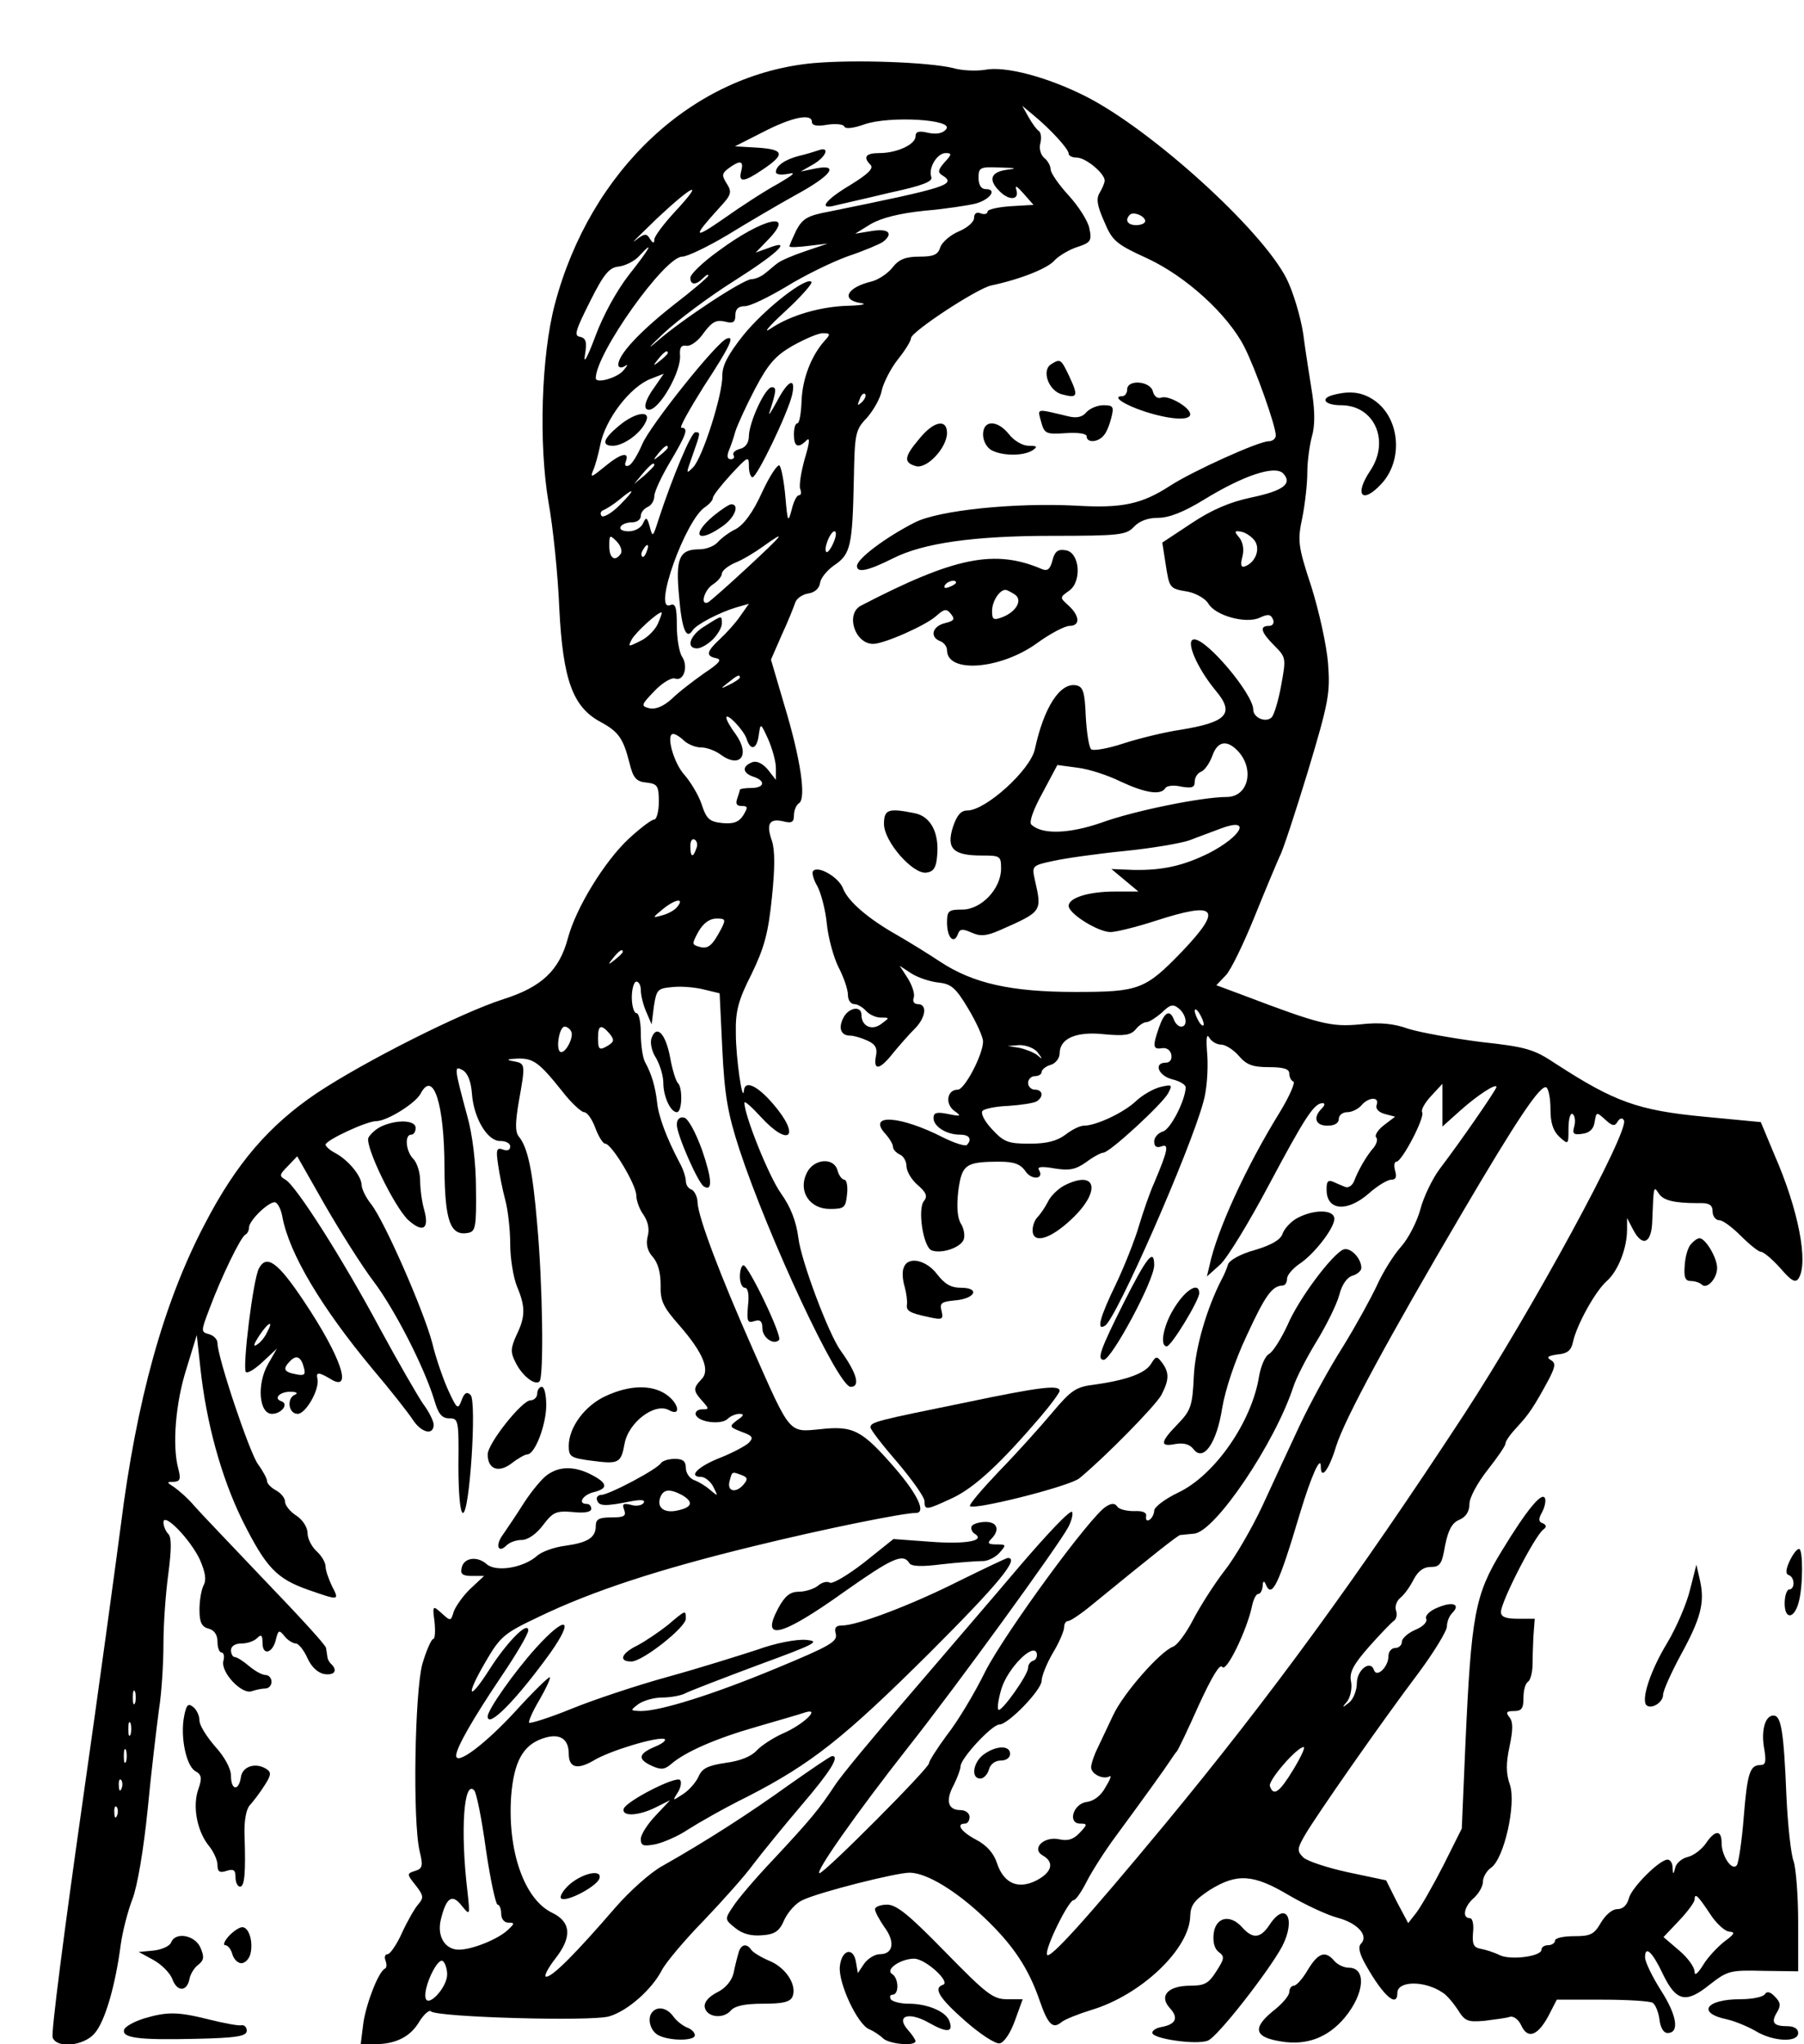 <?xml version="1.0" encoding="UTF-8" standalone="yes"?>
<svg version="1.0" xmlns="http://www.w3.org/2000/svg" width="300pt" height="340pt" viewBox="0 0 400 454" preserveAspectRatio="xMidYMid meet">
  <g transform="translate(0,454) scale(0.1,-0.1)" fill="#000000" stroke="none">
    <path d="M1805 4400 c-269 -24 -497 -237 -576 -536 -30 -114 -36 -309 -14
-439 10 -55 21 -161 24 -236 8 -159 30 -219 91 -252 41 -22 51 -37 65 -92 8
-33 15 -41 38 -43 24 -3 27 -7 27 -43 0 -21 -5 -39 -10 -39 -6 0 -31 -19 -56
-42 -54 -50 -118 -154 -136 -222 -19 -71 -58 -108 -143 -135 -94 -30 -310
-139 -415 -209 -105 -71 -178 -155 -248 -290 -92 -175 -152 -393 -187 -672 -9
-69 -47 -349 -86 -622 -39 -274 -69 -505 -65 -513 9 -25 69 -19 93 9 23 26 46
105 58 196 4 30 16 76 26 102 11 28 25 110 34 200 8 84 20 183 25 221 6 37 10
103 10 146 0 44 5 114 11 157 7 54 7 80 0 87 -6 6 -11 18 -11 26 0 24 60 -38
81 -83 12 -28 15 -45 8 -57 -5 -10 -9 -34 -9 -54 0 -28 5 -38 20 -42 13 -3 20
-14 20 -29 0 -13 4 -24 9 -24 5 0 7 -9 4 -19 -6 -25 41 -75 63 -67 9 3 22 6
30 6 8 0 14 7 14 15 0 8 -6 15 -13 15 -8 0 -24 9 -37 20 -13 11 -27 20 -32 20
-4 0 -8 7 -8 15 0 9 9 15 23 15 13 0 28 5 35 12 9 9 12 7 12 -11 0 -29 23 -23
30 9 5 20 7 21 19 6 7 -9 19 -16 25 -16 6 0 18 -15 26 -33 9 -20 24 -33 38
-35 22 -3 29 8 15 22 -5 4 -9 12 -9 17 -1 5 -2 14 -3 19 0 6 -61 72 -134 148
-72 76 -144 151 -158 167 -14 17 -35 35 -45 42 -17 11 -18 12 -1 12 14 1 16 6
10 29 -14 51 -6 147 18 222 l23 75 8 -73 c13 -121 46 -242 93 -338 53 -106 76
-130 147 -155 69 -24 69 -24 52 9 -7 15 -14 34 -14 43 0 9 -9 24 -20 34 -11
10 -20 28 -20 40 0 13 -11 30 -25 39 -14 9 -25 23 -25 31 0 8 -9 19 -20 25
-11 6 -20 15 -20 21 0 5 -9 22 -20 37 -19 26 -90 238 -90 269 0 8 -8 17 -19
20 -18 5 -18 6 1 56 26 70 70 161 80 165 4 2 8 9 8 16 0 15 42 56 57 56 6 0
14 -15 17 -32 15 -82 87 -202 200 -338 40 -47 79 -97 89 -112 19 -30 47 -37
47 -12 0 8 -11 30 -24 47 -12 18 -55 92 -95 166 -83 155 -186 317 -210 331
-14 8 -14 11 5 30 l21 22 62 -109 c34 -59 82 -135 107 -168 47 -62 112 -189
135 -263 9 -32 17 -42 34 -42 20 0 21 -4 20 -105 0 -63 4 -105 10 -105 15 -1
31 248 17 262 -8 8 -14 5 -20 -12 -8 -21 -10 -20 -29 21 -11 24 -28 72 -36
106 -19 72 -106 271 -136 309 -12 15 -21 34 -21 43 -1 20 -29 54 -58 70 -12 6
-22 15 -22 19 1 10 91 52 112 52 24 0 87 39 99 61 28 54 53 -22 53 -166 1
-117 13 -151 53 -143 16 3 18 14 17 98 0 57 -8 121 -19 160 -30 111 -30 114
-10 103 11 -7 18 -25 20 -52 4 -55 35 -106 63 -105 12 0 22 -5 22 -12 0 -8 -6
-11 -16 -7 -14 5 -16 0 -11 -33 3 -21 10 -57 16 -79 6 -22 11 -66 11 -98 0
-32 7 -74 15 -94 19 -45 19 -67 -1 -108 -13 -29 -14 -38 -2 -61 14 -29 43 -52
53 -42 10 10 7 217 -5 348 -10 120 -21 172 -41 196 -8 10 -8 30 0 77 15 84 15
85 -11 90 -18 3 -16 5 8 6 35 1 48 -8 99 -72 20 -26 43 -47 49 -47 7 0 18 -16
25 -35 7 -19 17 -35 22 -35 14 0 69 -91 69 -115 0 -11 7 -31 16 -43 10 -15 14
-32 9 -49 -4 -17 0 -32 12 -45 11 -13 17 -34 17 -61 -1 -36 5 -49 42 -91 53
-61 69 -100 48 -120 -18 -19 -18 -25 3 -48 15 -17 15 -18 -1 -18 -10 0 -16 -6
-14 -12 6 -17 57 -23 71 -9 6 6 18 11 26 11 11 0 10 -4 -5 -14 -18 -14 -18
-15 10 -26 25 -9 27 -13 15 -25 -8 -7 -36 -22 -64 -33 -48 -19 -71 -42 -41
-42 8 0 21 -10 27 -22 11 -22 11 -22 -7 -7 -10 9 -27 19 -36 22 -10 4 -18 16
-18 27 0 15 -7 20 -24 20 -14 0 -27 -4 -31 -9 -8 -14 -116 -71 -133 -71 -7 0
-12 -6 -9 -12 4 -13 17 -14 76 -2 22 4 32 3 27 -4 -3 -5 -16 -8 -28 -4 -17 4
-20 2 -15 -11 5 -14 0 -17 -28 -17 -28 0 -35 -4 -35 -19 0 -26 -18 -37 -68
-44 -24 -3 -52 -13 -62 -22 -30 -27 -91 -37 -112 -19 -21 19 -52 15 -56 -9 -3
-13 3 -17 23 -17 l27 0 -30 -28 c-16 -15 -32 -38 -37 -50 -7 -23 -7 -23 -27
-5 -20 18 -21 18 -16 -19 2 -21 1 -38 -3 -38 -4 0 -15 -25 -24 -55 -17 -62
-22 -350 -6 -417 8 -32 6 -38 -10 -43 -19 -6 -19 -7 1 -32 18 -23 18 -28 6
-42 -8 -9 -24 -37 -36 -63 -12 -27 -27 -48 -32 -48 -6 0 -8 -6 -5 -14 3 -8 3
-16 -1 -18 -14 -6 -41 -75 -48 -120 l-6 -48 30 0 c47 0 80 16 100 50 10 16 22
27 26 23 13 -13 358 -23 396 -11 41 12 95 60 117 103 9 17 50 66 93 110 42 44
92 100 110 125 19 25 67 84 107 131 65 76 85 109 68 109 -4 0 -46 -29 -96 -64
-86 -62 -182 -124 -281 -180 -26 -14 -73 -56 -105 -93 -89 -103 -139 -153
-153 -153 -6 0 3 18 20 40 38 48 35 82 -7 102 -62 30 -99 137 -91 258 6 77 26
114 70 129 37 13 58 0 58 -34 0 -31 19 -36 55 -15 36 22 140 53 157 48 6 -2
-3 -10 -20 -17 -38 -16 -40 -28 -7 -43 20 -9 28 -8 42 4 31 27 99 57 190 83
48 14 97 28 108 32 36 11 -5 -28 -50 -47 -22 -10 -48 -27 -58 -38 -12 -13 -37
-23 -68 -27 -40 -6 -53 -12 -61 -31 -6 -13 -22 -31 -35 -39 -23 -15 -23 -15
-11 4 7 11 9 24 5 28 -10 9 -119 -47 -125 -64 -5 -18 33 -16 71 3 l32 16 -32
-34 c-18 -19 -33 -42 -33 -52 0 -15 5 -17 32 -12 18 4 51 18 73 33 22 14 81
48 132 73 142 73 214 130 406 321 150 150 199 209 172 209 -3 0 -51 -23 -108
-51 -105 -53 -226 -99 -260 -99 -14 0 -18 -5 -14 -19 4 -17 -14 -27 -132 -76
-142 -59 -258 -95 -301 -95 -24 1 -24 1 -6 15 11 8 35 15 53 15 18 0 41 4 51
9 9 5 82 33 162 63 128 47 140 53 107 56 -21 2 -68 -7 -109 -22 -40 -13 -129
-41 -198 -60 -69 -19 -165 -51 -214 -71 -49 -20 -91 -33 -94 -31 -2 3 8 26 23
51 15 26 25 48 23 50 -2 2 -36 -31 -76 -75 -67 -73 -132 -122 -132 -99 0 17
36 80 99 174 34 50 61 96 61 104 0 22 -47 -25 -87 -88 -46 -72 -53 -59 -8 18
33 57 42 64 118 100 120 58 268 106 477 157 159 39 333 74 361 74 23 0 4 41
-47 100 -73 84 -92 94 -165 86 -71 -7 -66 -13 -150 177 -73 165 -121 292 -123
326 0 13 -7 26 -13 29 -7 2 -13 10 -13 19 0 8 -6 27 -14 41 -29 55 -47 103
-50 135 -4 34 -12 62 -27 89 -5 10 -9 38 -9 63 0 25 -4 45 -10 45 -5 0 -10 16
-10 35 0 19 5 35 10 35 6 0 10 -9 10 -19 0 -11 5 -32 12 -48 l12 -28 5 40 c6
38 8 40 43 43 20 2 51 -1 70 -6 l33 -8 6 -125 c5 -102 12 -142 38 -222 64
-194 219 -527 247 -527 22 0 14 30 -22 80 -27 37 -88 200 -94 250 -5 38 -17
69 -39 100 -27 38 -81 173 -81 201 0 5 16 -9 36 -31 64 -70 90 -44 28 28 -35
41 -63 54 -65 30 -3 -31 -18 73 -18 127 -1 49 5 73 35 132 28 58 37 90 45 169
7 66 7 106 0 127 -13 37 -6 50 25 43 19 -5 24 -2 24 13 0 11 5 23 11 27 17 10
4 98 -32 217 l-30 102 24 55 c14 30 27 63 30 72 3 9 16 18 29 20 14 2 24 11
26 23 1 11 16 29 32 40 36 24 40 44 43 189 2 103 3 111 29 138 14 16 30 43 33
61 4 17 20 49 36 69 16 20 29 41 29 47 0 14 146 110 178 117 66 14 125 38 140
55 9 10 32 24 50 30 31 10 34 14 28 42 -3 16 -24 49 -46 73 -22 24 -40 50 -40
58 0 7 -6 19 -14 25 -8 7 -12 21 -9 32 3 12 2 24 -3 28 -5 3 -15 17 -23 31
l-14 25 24 -20 c39 -32 79 -76 79 -86 0 -5 8 -9 18 -9 20 0 62 -35 62 -51 0
-5 -5 -17 -11 -27 -8 -13 -6 -28 10 -64 18 -43 26 -50 96 -82 86 -40 178 -124
215 -196 25 -49 70 -176 70 -197 0 -7 -7 -13 -16 -13 -22 0 -168 -66 -219 -99
-63 -41 -107 -50 -208 -44 -137 7 -304 -10 -358 -37 -65 -33 -129 -81 -129
-97 0 -16 24 -11 80 17 67 34 180 50 353 50 151 0 165 2 182 20 12 13 31 20
54 20 24 0 57 13 101 40 88 54 157 77 176 59 22 -23 1 -39 -71 -54 -47 -10
-87 -27 -132 -57 l-65 -43 7 -45 c9 -57 8 -57 50 -64 19 -4 39 -16 45 -26 15
-27 83 -46 114 -32 19 9 25 8 30 -4 3 -8 -1 -14 -9 -14 -22 0 -18 -14 12 -44
26 -26 26 -28 15 -88 -6 -34 -16 -66 -21 -71 -13 -13 -41 -1 -41 17 0 34 -102
156 -131 156 -21 0 5 -62 47 -113 44 -52 26 -71 -79 -88 -34 -5 -91 -19 -125
-30 -36 -12 -68 -17 -72 -13 -5 5 -10 38 -12 74 -2 53 -6 65 -21 68 -36 7 -72
-49 -92 -142 -10 -46 -109 -136 -150 -136 -14 0 -23 -10 -32 -37 -15 -48 1
-63 64 -63 41 0 43 -1 43 -29 0 -45 -44 -91 -86 -91 -31 0 -34 -3 -34 -29 0
-33 15 -49 24 -26 4 12 10 13 30 4 20 -9 33 -8 63 5 95 42 94 41 78 112 -7 31
-6 32 41 42 27 6 98 16 158 22 60 6 125 17 145 24 20 8 51 19 69 26 69 26 47
-17 -27 -55 -57 -28 -102 -38 -166 -37 l-50 2 30 -25 30 -25 -52 0 c-59 0
-103 -14 -103 -32 1 -18 66 -58 93 -58 12 0 57 11 100 25 136 44 150 28 60
-67 -83 -86 -96 -91 -238 -91 -143 0 -227 19 -300 67 -27 18 -71 45 -97 60
-62 35 -108 74 -119 103 -9 24 -54 51 -66 39 -4 -3 0 -19 9 -34 8 -15 18 -52
21 -83 3 -31 15 -75 26 -97 12 -23 21 -50 21 -62 0 -11 6 -20 14 -20 7 0 19
-7 26 -15 7 -8 22 -15 33 -15 20 0 20 0 1 -14 -21 -16 -44 -5 -44 20 0 21 -28
17 -40 -6 -12 -23 -6 -40 15 -40 8 0 25 -5 38 -11 18 -8 23 -17 19 -35 -6 -33
9 -30 38 7 14 17 35 41 48 54 25 25 29 55 7 55 -8 0 -12 6 -9 14 3 8 -3 27
-13 43 l-18 28 26 -17 c14 -9 41 -18 59 -20 29 -3 39 -11 67 -58 18 -30 33
-63 33 -73 0 -29 -41 -107 -56 -107 -24 0 -29 -31 -8 -47 17 -12 15 -13 -14
-7 -25 5 -32 3 -32 -9 0 -19 29 -37 59 -37 21 0 27 -10 15 -23 -4 -3 -27 4
-53 17 -96 49 -169 53 -128 8 9 -10 17 -23 17 -29 0 -6 7 -13 15 -17 8 -3 15
-15 15 -26 0 -11 11 -30 25 -42 19 -16 22 -25 14 -35 -15 -17 -2 -103 17 -110
22 -8 64 6 71 24 3 8 1 24 -6 35 -8 13 -10 38 -6 73 8 59 16 65 92 65 31 0 46
-5 57 -21 14 -21 43 -18 30 3 -4 7 7 8 35 3 32 -5 46 -3 70 14 16 12 33 21 38
21 14 0 131 108 144 132 10 19 9 20 -17 14 -16 -4 -40 -18 -54 -31 -27 -26
-89 -55 -116 -55 -9 0 -27 -9 -41 -20 -19 -14 -41 -20 -80 -20 -48 0 -57 4
-83 32 -17 18 -26 36 -21 41 5 5 31 10 58 11 28 2 55 6 62 10 16 10 14 26 -4
26 -8 0 -15 7 -15 15 0 8 7 15 15 15 8 0 15 4 15 9 0 5 9 13 20 16 11 3 20 15
20 25 0 34 37 50 100 43 44 -4 58 -2 69 11 7 9 18 16 24 16 6 0 21 10 34 21
18 18 25 20 38 9 17 -14 20 -40 5 -40 -6 0 -13 7 -16 15 -9 24 -21 18 -33 -16
-15 -43 -14 -50 6 -47 10 2 19 -4 21 -14 2 -11 -3 -18 -12 -18 -28 0 -17 -29
14 -37 17 -4 30 -12 30 -18 -1 -29 -34 -94 -51 -98 -10 -3 -19 -13 -19 -22 0
-11 5 -15 16 -11 18 7 14 -10 -16 -81 -10 -22 -25 -66 -34 -96 -9 -31 -32 -89
-51 -129 -36 -74 -44 -105 -24 -92 25 15 189 389 218 496 8 26 11 73 9 104 -3
35 -2 50 4 40 5 -9 17 -16 27 -16 9 0 27 -11 39 -25 17 -20 31 -25 67 -25 32
0 45 -4 45 -14 0 -8 4 -16 9 -18 5 -1 -8 -32 -30 -68 -76 -123 -140 -264 -156
-340 l-6 -25 30 27 c16 15 64 94 107 175 81 152 101 183 120 183 6 0 5 -5 -2
-12 -20 -20 -14 -38 13 -38 16 0 25 6 25 15 0 8 8 15 19 15 10 0 24 7 31 15
16 19 41 20 34 1 -3 -8 4 -16 18 -20 l23 -6 -25 -19 c-14 -11 -21 -23 -17 -27
4 -4 1 -14 -5 -22 -17 -19 -36 -53 -44 -75 -4 -10 -13 -16 -20 -13 -8 3 -21 9
-28 12 -11 4 -14 -1 -13 -23 3 -42 47 -44 93 -4 19 17 42 31 50 31 11 0 13 6
9 20 -3 11 -2 20 3 20 12 0 64 99 57 110 -3 5 6 21 20 36 l25 27 0 -48 0 -47
39 35 c39 35 81 62 81 53 0 -6 -81 -123 -126 -182 -17 -23 -36 -63 -43 -90 -7
-26 -26 -64 -43 -83 -17 -19 -41 -58 -53 -85 -13 -28 -47 -90 -76 -137 -30
-47 -73 -126 -96 -175 -23 -49 -60 -129 -83 -179 -23 -49 -61 -115 -85 -145
-23 -30 -54 -79 -69 -108 -15 -29 -35 -56 -44 -59 -29 -11 -110 -103 -133
-152 -12 -25 -28 -59 -35 -74 -8 -16 -14 -35 -14 -42 0 -15 27 -28 41 -20 5 3
1 -8 -9 -24 -10 -19 -26 -31 -42 -33 -30 -4 -43 -48 -14 -48 16 0 16 -2 -1
-20 -14 -15 -26 -19 -45 -15 -35 8 -64 -21 -37 -36 26 -15 20 -37 -14 -55 -41
-21 -73 -7 -88 38 -7 22 -23 40 -46 52 -34 18 -46 36 -25 36 6 0 10 7 10 15 0
8 -9 15 -20 15 -28 0 -34 21 -15 56 8 16 15 35 15 41 0 18 70 93 86 93 20 0
94 77 94 97 0 10 11 38 25 62 14 23 25 49 25 57 0 8 4 14 9 14 5 0 29 16 53
36 137 112 190 154 196 155 4 0 18 2 31 3 47 5 179 201 220 326 6 19 29 64 51
100 22 36 45 82 51 104 6 24 18 40 30 43 10 3 19 11 19 17 0 22 -25 47 -40 41
-25 -11 -99 -109 -124 -168 -14 -30 -32 -59 -41 -64 -9 -5 -18 -27 -22 -49
-16 -102 -99 -221 -180 -259 -29 -14 -53 -32 -53 -40 0 -7 -5 -17 -10 -20 -6
-4 -9 -1 -8 7 2 9 -7 13 -27 12 -16 0 -33 4 -37 10 -5 8 -13 8 -25 0 -34 -20
-224 -280 -268 -366 -24 -49 -62 -112 -85 -141 -22 -30 -40 -58 -40 -63 0 -11
-232 -244 -243 -244 -12 0 83 135 197 280 109 138 333 447 355 488 7 13 11 28
9 34 -3 7 -53 -46 -114 -117 -60 -71 -172 -201 -248 -290 -76 -88 -151 -178
-165 -200 -35 -53 -54 -76 -137 -165 -39 -41 -79 -88 -89 -104 -19 -28 -19
-29 5 -48 16 -13 35 -18 59 -16 29 2 39 9 50 35 8 17 26 37 40 43 37 18 212
62 239 61 38 -1 103 -41 165 -100 64 -61 98 -112 123 -185 18 -52 29 -63 48
-47 7 6 37 18 66 27 111 33 219 136 220 209 1 24 9 35 44 58 60 37 96 35 175
-12 36 -21 85 -44 108 -50 45 -12 70 -40 52 -58 -7 -7 -3 -23 12 -49 38 -67
69 -94 69 -60 0 27 60 28 100 1 9 -5 24 -23 34 -38 16 -26 22 -28 59 -25 23 3
49 6 57 9 8 2 19 -6 25 -19 14 -31 36 -24 60 20 l19 37 101 0 c55 0 105 -3
112 -7 6 -4 13 -21 15 -37 2 -18 9 -30 18 -30 27 0 21 39 -15 95 -19 30 -35
63 -35 73 0 27 16 13 40 -38 29 -60 51 -65 103 -23 40 31 45 33 120 31 l77 -1
0 108 c0 60 -5 121 -10 136 -6 15 -13 80 -16 143 -6 149 -12 181 -29 181 -19
0 -28 -35 -20 -76 4 -26 3 -34 -9 -34 -23 0 -29 -17 -37 -117 -4 -51 -11 -98
-15 -105 -10 -15 -34 19 -34 49 0 30 -15 29 -35 -1 -9 -13 -27 -27 -40 -30
-13 -3 -26 -14 -28 -24 -4 -16 -5 -16 -6 1 0 9 -5 17 -11 17 -18 0 -80 -62
-86 -86 -4 -15 -13 -24 -26 -24 -11 0 -26 -13 -36 -30 -15 -26 -23 -30 -59
-30 -24 0 -43 -4 -43 -10 0 -5 -7 -10 -15 -10 -8 0 -15 -4 -15 -10 0 -15 -69
-24 -93 -12 -12 6 -31 12 -42 14 -16 3 -19 10 -17 36 2 18 -1 32 -7 32 -18 0
-13 26 9 45 11 10 20 26 20 36 0 10 8 24 18 31 29 20 56 141 42 184 -9 25 -9
48 -1 85 8 38 8 55 0 65 -9 11 -7 14 10 14 17 0 21 6 21 29 0 17 4 32 10 36 5
3 9 18 10 33 0 15 1 45 2 67 l3 40 -38 0 c-26 0 -37 4 -37 15 0 23 75 169 94
183 8 6 7 10 -1 14 -10 3 -10 10 -2 24 6 11 9 25 7 31 -6 17 -40 -24 -96 -116
-60 -98 -68 -142 -81 -431 l-8 -186 -41 -82 c-23 -45 -50 -92 -60 -105 l-18
-23 -25 47 -24 48 -85 18 c-46 10 -91 25 -99 33 -14 14 -14 19 4 50 25 43 170
251 253 361 34 46 62 92 62 102 0 10 5 23 12 30 19 19 1 26 -32 12 -18 -7 -29
-18 -26 -25 3 -8 -8 -18 -25 -25 -16 -7 -29 -19 -29 -26 0 -8 -7 -14 -15 -14
-8 0 -15 -8 -15 -19 0 -23 -26 -48 -32 -30 -8 24 -38 0 -38 -29 0 -16 -8 -36
-17 -43 -16 -13 -17 -12 -4 3 7 10 11 30 8 44 -4 20 5 37 41 78 25 28 50 54
55 57 5 4 7 14 4 22 -3 9 1 21 9 28 9 7 22 25 30 41 10 19 22 28 38 28 21 0
25 7 32 48 7 34 15 50 32 57 14 6 22 18 22 35 0 14 18 47 40 75 22 28 40 54
40 59 0 6 12 22 26 37 26 28 37 44 71 107 14 28 15 35 3 42 -10 6 -5 9 16 12
22 2 30 9 34 28 8 37 49 112 75 135 25 22 45 73 45 114 l0 26 13 -25 c21 -41
42 -32 43 20 3 76 3 77 14 60 10 -16 34 -22 88 -22 25 1 32 -4 32 -19 0 -10 7
-19 15 -19 8 0 29 -16 48 -35 19 -19 39 -35 44 -35 6 0 25 -16 43 -36 25 -29
34 -34 41 -23 22 35 0 152 -54 275 l-30 72 -126 12 c-147 14 -199 33 -330 118
-48 32 -65 37 -166 48 -62 8 -134 21 -160 29 -33 12 -64 15 -108 10 -64 -6
-89 0 -260 65 l-59 22 21 22 c11 11 40 71 65 133 25 62 50 121 55 132 6 10 34
95 62 187 47 156 50 175 45 241 -3 39 -20 116 -37 170 -30 91 -31 102 -20 154
6 30 11 75 11 100 0 24 5 60 10 79 7 23 7 55 1 95 -5 33 -15 93 -20 133 -6 40
-23 95 -37 123 -55 109 -300 331 -446 405 -85 43 -179 68 -224 59 -19 -3 -51
-2 -71 4 -55 13 -216 19 -308 11z m-5 -131 c0 -8 12 -10 34 -6 19 3 36 1 38
-4 2 -6 20 -4 45 5 55 19 200 11 181 -11 -7 -9 -21 -12 -40 -8 -20 5 -28 3
-28 -8 0 -18 -42 -37 -80 -37 -31 0 -37 -9 -20 -26 8 -8 -6 -21 -45 -45 -57
-34 -72 -56 -32 -45 12 3 66 15 120 28 74 16 96 25 92 35 -7 20 13 53 32 53
14 0 14 -3 -3 -21 -14 -16 -15 -22 -5 -28 33 -21 14 -27 -251 -81 -49 -9 -59
-16 -73 -42 -8 -17 -15 -33 -15 -35 0 -3 19 -2 43 1 l42 5 -50 -17 c-27 -9
-55 -21 -62 -27 -7 -5 -19 -16 -27 -22 -8 -7 -22 -13 -30 -13 -18 0 -154 -89
-211 -139 -23 -20 -16 -11 16 19 32 30 102 82 156 116 98 62 132 95 76 73
l-28 -10 29 30 c61 64 -14 46 -111 -26 -35 -25 -63 -52 -63 -60 0 -16 12 -17
28 -1 7 7 12 10 12 6 0 -3 -35 -33 -78 -66 -76 -60 -122 -110 -122 -132 0 -6
6 -8 13 -4 9 6 9 4 -1 -8 -13 -17 -62 -31 -62 -18 0 55 153 270 192 270 11 0
57 22 102 49 44 27 112 67 150 88 79 43 98 69 45 59 l-34 -7 28 16 c29 17 38
41 11 31 -9 -3 -28 -9 -42 -12 -31 -8 -52 -22 -52 -36 0 -6 12 -7 28 -4 18 4
11 -2 -23 -22 -28 -15 -82 -50 -120 -77 -69 -48 -71 -43 -11 23 27 29 29 35
17 54 -12 19 -11 23 5 35 25 18 33 16 27 -7 -7 -26 6 -25 47 3 51 34 49 45
-10 49 l-51 3 63 32 c64 33 108 42 108 22z m433 -106 c-36 -5 -42 -22 -17 -47
21 -22 45 -21 38 2 -4 12 1 9 16 -8 l22 -25 -51 -3 c-28 -2 -51 -7 -51 -12 0
-5 -7 -7 -15 -4 -9 4 -15 0 -15 -10 0 -9 -15 -22 -34 -30 -19 -8 -37 -24 -41
-35 -5 -17 -15 -21 -47 -21 -30 0 -45 -6 -59 -24 -10 -13 -31 -27 -46 -31 -55
-13 -70 -41 -25 -48 15 -2 5 -5 -24 -6 -63 -1 -132 -21 -176 -51 -18 -12 -4 5
32 38 36 33 62 63 59 66 -12 12 -104 -60 -151 -118 -35 -44 -47 -68 -47 -90 1
-42 -44 -183 -65 -204 -16 -16 -16 -15 -1 27 18 51 18 51 6 51 -9 0 -51 -100
-82 -195 -12 -38 -13 -39 -19 -15 -6 21 -8 23 -15 8 -4 -10 -18 -18 -32 -18
-13 0 -21 4 -18 10 3 6 15 10 26 10 10 0 19 6 19 14 0 8 7 16 15 20 8 3 15 14
15 24 0 10 16 44 35 76 36 61 42 76 25 76 -5 0 18 41 50 92 59 90 69 113 51
106 -22 -7 -172 -195 -188 -235 -10 -23 -23 -45 -30 -47 -7 -3 -10 1 -6 10 8
22 -12 17 -48 -13 -28 -23 -32 -25 -25 -8 5 11 12 37 16 57 11 57 67 130 113
147 l28 11 -20 -29 c-22 -30 -27 -51 -13 -51 24 0 73 87 69 122 -1 17 3 22 15
20 9 -1 26 11 38 29 18 24 27 29 46 25 19 -5 24 -2 24 14 0 14 7 20 21 20 12
0 53 20 93 44 39 24 100 54 136 67 36 12 71 27 78 32 24 19 12 30 -25 24 l-37
-6 34 21 c24 14 63 24 120 30 47 4 98 12 114 16 32 9 48 32 22 32 -10 0 -16 9
-16 25 0 23 3 25 48 23 36 -1 39 -2 15 -5z m-737 -93 c-25 -27 -46 -55 -46
-62 0 -9 -3 -9 -10 2 -7 12 -12 12 -32 -4 -13 -10 9 11 47 48 82 77 108 88 41
16z m1044 -21 c0 -5 -9 -9 -20 -9 -19 0 -26 11 -14 23 8 8 34 -3 34 -14z
m-1146 -119 c-28 -36 -58 -91 -75 -137 -18 -48 -27 -64 -23 -41 5 29 2 37 -11
40 -14 2 -10 14 22 78 31 62 43 76 64 78 15 2 35 12 45 23 36 39 24 17 -22
-41z m434 -147 c-30 -34 -49 -84 -51 -133 -1 -28 -5 -50 -9 -50 -5 0 -8 -11
-8 -25 0 -27 9 -32 28 -13 8 8 7 -5 -4 -41 -8 -29 -13 -59 -10 -67 3 -8 2 -14
-3 -14 -5 0 -12 -15 -16 -32 -8 -30 -9 -28 -14 29 -3 34 -9 65 -13 69 -4 4
-22 -23 -39 -60 -20 -44 -40 -71 -58 -81 -15 -7 -33 -21 -40 -29 -8 -9 -26
-16 -41 -16 -45 0 -53 -20 -45 -105 6 -72 16 -97 30 -75 8 13 60 40 97 51 l28
8 -19 -27 c-10 -15 -31 -38 -45 -51 -31 -29 -32 -38 -8 -43 13 -3 6 -11 -27
-33 -24 -17 -57 -42 -72 -57 -19 -17 -36 -24 -50 -21 -19 5 -19 7 12 39 17 18
38 30 45 27 19 -7 30 26 16 48 -7 10 -12 42 -12 70 0 41 -3 50 -15 45 -39 -15
34 190 78 218 9 6 17 15 17 20 0 5 18 28 40 52 38 41 40 42 40 19 0 -14 4 -25
8 -25 10 0 78 141 88 183 9 41 -9 33 -34 -15 -13 -24 -20 -34 -16 -23 15 47
16 55 5 55 -15 0 -50 -77 -51 -108 0 -15 -7 -26 -20 -29 -11 -3 -17 -9 -14
-14 3 -5 0 -9 -6 -9 -8 0 -9 7 -5 18 4 9 11 29 15 44 5 15 24 57 44 95 29 55
45 73 83 95 27 15 57 28 67 28 17 0 18 -2 4 -17z m-348 -27 c0 -2 -8 -10 -17
-17 -16 -13 -17 -12 -4 4 13 16 21 21 21 13z m431 -109 c-10 -9 -11 -8 -5 6 3
10 9 15 12 12 3 -3 0 -11 -7 -18z m-431 -101 c0 -2 -8 -10 -17 -17 -16 -13
-17 -12 -4 4 13 16 21 21 21 13z m-30 -39 c0 -2 -10 -12 -22 -23 l-23 -19 19
23 c18 21 26 27 26 19z m-77 -89 c-18 -18 -36 -28 -40 -24 -4 5 -2 11 4 13 7
3 23 13 35 23 36 30 36 23 1 -12z m475 -83 c-6 -14 -13 -23 -16 -21 -7 7 9 46
18 46 5 0 4 -11 -2 -25z m936 3 c12 -19 0 -48 -23 -56 -8 -3 -10 4 -5 22 4 16
1 32 -7 42 -12 14 -11 16 5 13 10 -2 24 -12 30 -21z m-1408 -27 c-13 -20 -26
-11 -26 16 0 25 1 26 16 11 9 -9 13 -21 10 -27z m279 -33 c-43 -40 -82 -74
-86 -76 -18 -7 -8 28 11 40 11 7 20 18 20 24 0 6 13 17 29 24 16 6 44 23 62
36 57 41 45 27 -36 -48z m-222 37 c-3 -9 -8 -14 -10 -11 -3 3 -2 9 2 15 9 16
15 13 8 -4z m25 -160 c-6 -14 -24 -32 -40 -39 -26 -13 -27 -13 -18 4 9 16 57
60 66 60 2 0 -2 -11 -8 -25z m182 -120 c0 -2 -10 -9 -22 -15 -22 -11 -22 -10
-4 4 21 17 26 19 26 11z m15 -136 c9 -28 23 -23 27 9 4 27 4 27 21 -10 9 -21
17 -49 17 -64 l0 -26 -18 23 c-12 14 -25 20 -35 16 -23 -9 -21 -24 3 -32 28
-9 25 -25 -5 -25 -14 0 -25 -2 -25 -4 0 -2 -3 -11 -6 -20 -4 -11 -1 -16 10
-16 14 0 14 -3 4 -20 -10 -16 -22 -20 -46 -18 -29 3 -36 8 -47 42 -7 21 -25
50 -38 65 -24 26 -42 91 -25 91 5 0 16 -7 24 -15 9 -8 25 -15 38 -15 12 0 31
-7 42 -15 44 -33 68 -3 35 44 -12 16 -21 32 -21 37 0 13 39 -28 45 -47z m1089
-25 c40 -40 26 -104 -23 -104 -55 0 -207 -31 -278 -57 -72 -25 -133 -27 -156
-4 -5 5 4 32 25 70 l33 62 45 -6 c25 -3 68 -17 96 -31 54 -25 89 -31 99 -14 3
5 19 7 35 3 24 -4 30 -2 30 11 0 9 6 19 14 22 8 3 19 19 25 35 11 32 31 37 55
13z m-1201 -219 c-7 -21 -13 -19 -13 6 0 11 4 18 10 14 5 -3 7 -12 3 -20z
m-42 -129 c-6 -8 -22 -16 -34 -19 -22 -6 -22 -6 2 14 27 22 49 26 32 5z m98
-48 c-20 -38 -29 -46 -48 -41 -18 5 -18 6 -3 34 11 19 25 29 40 29 20 0 21 -2
11 -22z m-219 -52 c0 -2 -8 -10 -17 -17 -16 -13 -17 -12 -4 4 13 16 21 21 21
13z m1290 -161 c0 -5 -5 -3 -10 5 -5 8 -10 20 -10 25 0 6 5 3 10 -5 5 -8 10
-19 10 -25z m-1405 -15 c8 -12 -13 -52 -24 -46 -10 7 -2 56 10 56 4 0 11 -4
14 -10z m86 -6 c10 -13 10 -17 -2 -25 -21 -13 -24 -11 -24 16 0 29 7 31 26 9z
m950 -41 c12 -16 12 -17 -1 -6 -8 6 -26 13 -40 16 l-25 4 26 2 c15 0 33 -7 40
-16z m1139 -127 c0 -30 6 -48 20 -61 20 -18 20 -17 20 19 0 20 4 35 9 32 5 -3
7 -15 4 -27 -5 -17 -2 -20 18 -17 16 2 25 11 27 26 4 23 4 23 23 6 16 -15 22
-16 28 -5 5 8 11 9 14 3 14 -21 -205 -424 -356 -655 -235 -359 -429 -625 -662
-907 -178 -215 -259 -304 -263 -291 -5 14 48 121 59 121 5 0 18 19 30 43 12
23 40 67 63 98 64 87 110 151 121 168 6 9 12 18 15 21 3 3 25 49 49 103 29 63
47 93 52 85 9 -14 55 82 66 134 3 15 9 28 14 28 5 0 9 8 10 18 0 10 3 12 6 5
14 -36 29 -4 77 157 25 83 46 129 46 103 0 -31 18 -8 34 45 19 61 118 243 279
517 124 211 175 287 188 280 5 -4 9 -25 9 -49z m-1796 -812 c13 -5 14 -9 5
-20 -17 -21 -38 -17 -32 6 6 23 5 22 27 14z m-133 -44 c26 -15 24 -27 -7 -34
-31 -8 -49 5 -41 28 7 19 21 20 48 6z m781 -368 c-7 -2 -12 -9 -12 -16 0 -16
-60 -100 -66 -93 -3 3 0 24 7 47 14 45 70 102 78 79 2 -7 -1 -15 -7 -17z
m-1995 -94 c-3 -7 -5 -2 -5 12 0 14 2 19 5 13 2 -7 2 -19 0 -25z m-10 -70 c-3
-7 -5 -2 -5 12 0 14 2 19 5 13 2 -7 2 -19 0 -25z m-10 -60 c-3 -7 -5 -2 -5 12
0 14 2 19 5 13 2 -7 2 -19 0 -25z m2592 -18 c-31 -51 -44 -60 -52 -37 -5 12
60 87 75 87 4 0 -6 -22 -23 -50z m-2602 -42 c-3 -8 -6 -5 -6 6 -1 11 2 17 5
13 3 -3 4 -12 1 -19z m809 -135 c10 -68 22 -123 26 -123 4 0 8 -9 8 -20 0 -12
7 -20 16 -20 14 0 14 -2 0 -15 -21 -21 -80 -45 -110 -45 -31 0 -49 30 -40 67
12 49 25 58 46 31 19 -23 19 -23 13 32 -16 135 -8 248 15 224 5 -5 17 -64 26
-131z m-819 75 c-3 -8 -6 -5 -6 6 -1 11 2 17 5 13 3 -3 4 -12 1 -19z m3537
-218 c14 -22 34 -40 44 -40 13 -1 10 -6 -12 -22 -15 -12 -37 -35 -47 -52 -12
-19 -19 -25 -19 -15 0 10 -15 31 -34 47 l-35 30 35 37 c19 20 34 41 34 46 0
16 7 10 34 -31z m-2804 -135 c0 -29 -43 -75 -48 -52 -5 23 26 89 38 82 5 -3
10 -17 10 -30z"/>
    <path d="M1371 3594 c-35 -29 -39 -44 -13 -44 22 0 59 25 72 51 16 29 -21 25
-59 -7z"/>
    <path d="M1581 3394 c-51 -43 -35 -62 20 -23 28 19 39 49 20 49 -5 0 -23 -12
-40 -26z"/>
    <path d="M1563 3150 c-34 -20 -44 -50 -18 -50 8 0 24 9 35 20 11 11 20 27 20
35 0 19 1 19 -37 -5z"/>
    <path d="M2331 3731 c-22 -14 -5 -60 25 -67 34 -9 36 -4 16 39 -19 40 -20 41
-41 28z"/>
    <path d="M2500 3675 c0 -8 -5 -15 -11 -15 -24 0 4 -19 50 -34 56 -18 101 -21
101 -6 0 15 -48 43 -64 37 -8 -3 -16 2 -19 14 -6 23 -57 27 -57 4z"/>
    <path d="M2958 3663 c-31 -8 -19 -23 17 -23 74 0 109 -79 65 -145 -37 -55 -18
-76 25 -29 48 52 41 144 -15 184 -27 19 -54 23 -92 13z"/>
    <path d="M2409 3624 c-8 -10 -21 -13 -38 -9 -76 18 -70 19 -62 -12 7 -26 11
-28 54 -25 28 2 47 -1 47 -7 0 -15 25 -14 38 2 6 6 13 24 17 40 6 24 4 27 -18
27 -13 0 -30 -7 -38 -16z"/>
    <path d="M2038 3565 c-33 -39 -35 -52 -8 -60 24 -8 69 39 70 73 0 33 -30 27
-62 -13z"/>
    <path d="M2180 3575 c0 -14 8 -29 19 -35 25 -13 71 -13 91 0 12 8 10 10 -9 10
-13 0 -32 11 -43 25 -26 33 -58 33 -58 0z"/>
    <path d="M2334 3295 c-5 -19 -11 -24 -23 -19 -105 45 -194 27 -402 -81 -35
-18 -14 -85 27 -85 24 0 117 41 140 62 18 16 23 17 33 4 9 -11 7 -15 -14 -20
-28 -7 -34 -31 -10 -40 8 -3 15 -12 15 -20 0 -52 118 -43 199 15 30 22 63 39
73 39 24 0 23 22 -2 45 -20 18 -20 18 1 33 29 20 24 86 -8 90 -17 3 -24 -3
-29 -23z m-214 -49 c0 -2 -7 -7 -16 -10 -8 -3 -12 -2 -9 4 6 10 25 14 25 6z
m130 -26 c19 -12 4 -39 -28 -51 -19 -7 -22 -5 -22 14 0 21 16 47 30 47 3 0 12
-5 20 -10z"/>
    <path d="M1960 2710 c0 -39 64 -112 94 -108 16 2 22 11 24 37 5 51 -14 88 -50
95 -59 12 -68 8 -68 -24z"/>
    <path d="M1444 2235 c-4 -10 0 -30 10 -45 9 -16 16 -40 16 -55 0 -30 16 -65
30 -65 12 0 13 53 3 64 -5 4 -13 30 -18 58 -10 53 -30 73 -41 43z"/>
    <path d="M1500 2042 c0 -22 47 -129 60 -137 20 -12 18 17 -4 81 -15 41 -31 70
-40 72 -10 2 -16 -4 -16 -16z"/>
    <path d="M843 2038 c-12 -6 -24 -17 -28 -25 -7 -20 57 -152 88 -182 33 -30 48
-21 36 22 -5 17 -9 47 -9 65 0 18 -7 40 -15 48 -17 17 -20 54 -5 54 6 0 10 7
10 15 0 18 -43 19 -77 3z"/>
    <path d="M1788 1934 c-19 -40 7 -79 52 -79 32 0 35 3 38 33 2 17 -1 32 -6 32
-5 0 -12 9 -15 20 -8 31 -54 27 -69 -6z"/>
    <path d="M2360 1907 c-13 -7 -30 -23 -36 -36 -6 -12 -17 -28 -23 -34 -6 -6
-11 -19 -11 -29 0 -31 38 -21 85 23 68 63 58 113 -15 76z"/>
    <path d="M2878 1835 c-15 -8 -29 -24 -33 -35 -4 -13 -24 -25 -61 -36 -33 -9
-57 -23 -60 -32 -3 -10 -9 -24 -14 -33 -33 -64 -59 -152 -62 -216 -3 -66 -7
-76 -36 -106 -39 -40 -40 -51 -5 -44 18 3 31 0 40 -11 22 -30 52 13 64 91 7
41 28 105 55 162 41 89 56 109 79 110 6 0 10 7 10 15 0 8 12 22 26 32 33 21
79 80 79 101 0 21 -44 22 -82 2z"/>
    <path d="M3752 1777 c-7 -7 -13 -29 -14 -48 -2 -26 1 -34 14 -34 9 0 20 -4 24
-8 11 -11 34 13 34 37 0 23 -26 66 -39 66 -5 0 -13 -6 -19 -13z"/>
    <path d="M2492 1646 c-51 -102 -60 -126 -44 -126 17 0 112 176 112 210 0 39
-16 19 -68 -84z"/>
    <path d="M572 1723 c-13 -24 -37 -221 -29 -230 4 -4 21 7 38 23 l31 29 -20
-35 c-25 -44 -20 -110 9 -110 21 0 38 22 21 28 -19 6 -3 22 21 21 12 0 16 -3
10 -6 -20 -7 -16 -43 5 -43 18 0 49 54 44 78 -4 15 3 15 28 0 52 -33 25 48
-58 172 -58 87 -83 105 -100 73z m18 -142 c-5 -11 -15 -23 -22 -27 -7 -5 -8
-2 -3 7 21 37 44 55 25 20z m82 -79 c4 -15 1 -18 -18 -14 -27 5 -30 12 -12 30
14 14 24 8 30 -16z"/>
    <path d="M2004 1725 c-4 -8 -3 -27 2 -43 4 -15 6 -32 5 -39 -2 -14 5 -19 48
-28 31 -7 33 -5 29 13 -5 18 -1 21 30 24 45 4 56 28 13 28 -22 0 -36 8 -53 30
-24 32 -65 41 -74 15z"/>
    <path d="M1640 1705 c0 -14 5 -25 11 -25 7 0 10 -15 7 -40 -3 -35 -1 -39 14
-34 13 4 18 0 18 -16 0 -21 25 -38 37 -26 8 8 -68 166 -79 166 -4 0 -8 -11 -8
-25z"/>
    <path d="M2607 1639 c-26 -39 -36 -89 -19 -89 10 0 72 102 72 118 0 25 -28 10
-53 -29z"/>
    <path d="M2553 1511 c-13 -21 -54 -36 -125 -46 -42 -5 -52 -12 -95 -63 -26
-31 -78 -89 -117 -129 -38 -40 -68 -75 -65 -78 10 -9 221 44 243 62 57 47 169
161 182 185 17 33 18 49 2 71 -12 16 -14 16 -25 -2z"/>
    <path d="M1190 1445 c0 -8 -7 -15 -15 -15 -19 0 -95 -96 -95 -120 0 -33 24
-42 53 -20 14 11 30 20 35 20 17 0 42 66 42 109 0 23 -4 41 -10 41 -5 0 -10
-7 -10 -15z"/>
    <path d="M1343 1440 c-47 -21 -83 -70 -83 -111 0 -24 4 -27 50 -33 61 -8 66
-6 74 38 9 48 68 92 99 74 28 -15 21 17 -8 36 -32 21 -80 20 -132 -4z"/>
    <path d="M2140 1425 c-196 -40 -210 -43 -210 -55 0 -5 27 -40 60 -78 33 -39
60 -77 60 -86 0 -21 4 -20 64 8 49 24 105 76 194 180 23 27 42 53 42 57 0 14
-43 9 -210 -26z"/>
    <path d="M1213 1265 c-12 -8 -35 -36 -52 -62 -17 -27 -38 -58 -47 -71 -18 -24
-11 -43 8 -24 7 7 22 12 34 12 13 0 32 13 47 33 22 29 29 32 66 29 26 -3 41 0
41 7 0 6 -4 11 -10 11 -21 0 -9 20 15 26 33 8 32 20 -5 39 -37 19 -70 19 -97
0z"/>
    <path d="M2155 1151 c-3 -5 0 -13 6 -17 26 -16 -20 -24 -98 -18 l-82 6 -65
-52 c-36 -28 -70 -48 -76 -45 -6 4 -18 1 -27 -7 -9 -7 -28 -13 -42 -13 -19 0
-31 -9 -46 -37 -40 -75 7 -63 147 37 105 74 130 86 144 64 4 -8 27 -9 73 -3
36 4 76 7 88 7 12 -1 30 8 39 18 16 18 16 19 -6 19 -19 0 -21 3 -12 12 20 20
14 38 -12 38 -14 0 -27 -4 -31 -9z"/>
    <path d="M3971 1073 c-9 -19 -9 -29 -2 -31 14 -5 14 -32 1 -32 -5 0 -10 -14
-10 -31 0 -36 21 -35 31 2 10 35 10 119 1 119 -5 0 -14 -12 -21 -27z"/>
    <path d="M3750 1010 c-7 -30 -30 -84 -51 -119 -37 -61 -58 -125 -46 -138 11
-10 37 6 37 23 0 9 18 49 39 88 45 82 54 117 43 166 l-8 35 -14 -55z"/>
    <path d="M1480 931 c-19 -15 -50 -36 -67 -45 -37 -18 -43 -36 -14 -36 25 0
121 76 121 95 0 20 0 20 -40 -14z"/>
    <path d="M1187 880 c-47 -52 -107 -137 -107 -152 0 -28 64 37 139 141 55 78
35 85 -32 11z"/>
    <path d="M406 729 c-9 -45 4 -109 24 -122 15 -8 16 -16 8 -39 -14 -38 -4 -92
21 -125 12 -14 21 -34 21 -45 0 -15 5 -18 20 -13 16 5 20 2 20 -14 0 -12 5
-21 10 -21 10 0 13 28 10 116 -1 31 4 57 12 65 7 8 22 27 32 43 15 23 16 30 5
37 -24 16 -54 6 -57 -18 -5 -32 -22 -29 -22 3 0 16 -14 42 -35 65 -19 22 -35
47 -35 58 0 10 -6 24 -14 30 -11 9 -15 5 -20 -20z"/>
    <path d="M2182 644 c-24 -17 -30 -54 -8 -54 7 0 16 9 19 20 3 12 14 20 26 20
12 0 21 6 21 15 0 19 -30 19 -58 -1z"/>
    <path d="M1263 356 c-15 -13 -24 -28 -20 -32 10 -10 79 26 85 44 7 21 -35 13
-65 -12z"/>
    <path d="M1940 300 c0 -6 10 -24 21 -40 24 -32 20 -60 -10 -60 -11 0 -26 -9
-35 -21 l-14 -21 -4 23 c-5 36 -32 30 -36 -8 -4 -37 40 -131 66 -140 9 -4 23
-13 30 -20 14 -13 72 -18 72 -6 0 3 -8 15 -17 25 -28 32 3 41 48 15 39 -22 54
-21 44 5 -8 21 -49 38 -90 38 -19 0 -37 5 -40 10 -3 6 -1 10 4 10 15 0 14 37
-1 46 -16 10 19 34 49 34 25 0 82 -52 64 -58 -22 -7 -9 -29 49 -80 34 -30 68
-52 77 -50 10 2 24 23 34 51 l17 47 -35 0 c-31 0 -46 12 -137 105 -80 82 -108
105 -129 105 -15 0 -27 -5 -27 -10z"/>
    <path d="M2816 265 c-20 -30 -37 -32 -61 -5 -27 30 -59 22 -63 -15 -2 -18 2
-33 11 -40 14 -10 13 -15 -5 -43 -17 -27 -26 -32 -58 -32 -50 0 -70 -23 -45
-50 20 -22 13 -36 -20 -42 -11 -2 -20 -8 -19 -13 1 -13 98 -27 123 -17 21 7
136 155 165 209 32 62 8 103 -28 48z"/>
    <path d="M505 240 c-10 -11 -13 -20 -8 -20 6 0 13 -9 16 -20 3 -11 12 -20 20
-20 8 0 17 9 20 20 7 27 -3 60 -18 60 -6 0 -20 -9 -30 -20z"/>
    <path d="M377 226 c-3 -8 -21 -16 -39 -18 l-33 -3 33 -18 c18 -10 37 -29 42
-43 11 -29 33 -27 38 2 2 10 11 25 20 31 12 10 13 17 4 38 -13 28 -56 35 -65
11z"/>
    <path d="M1637 203 c-3 -10 -8 -30 -11 -45 -4 -17 -18 -34 -37 -43 -19 -10
-29 -22 -27 -33 4 -22 41 -27 58 -7 9 10 30 15 72 15 44 0 60 4 65 16 10 26
-15 64 -51 79 -19 8 -37 19 -41 25 -10 15 -23 12 -28 -7z"/>
    <path d="M2901 165 c-11 -19 -25 -35 -31 -35 -5 0 -10 -6 -10 -14 0 -8 -16
-27 -37 -43 -46 -38 -40 -58 20 -67 56 -9 103 9 140 53 44 53 49 111 9 111
-11 0 -25 7 -32 15 -20 24 -36 18 -59 -20z"/>
    <path d="M3916 111 c-4 -6 -28 -11 -54 -11 -78 0 -98 -31 -29 -45 17 -4 46
-16 63 -26 38 -23 94 -26 94 -4 0 9 -9 15 -23 15 -32 0 -38 8 -24 31 9 15 8
22 -5 35 -10 11 -18 12 -22 5z"/>
    <path d="M1447 73 c-14 -13 -7 -43 12 -53 25 -13 81 -13 81 0 0 6 -8 14 -17
17 -10 4 -24 15 -31 25 -13 18 -33 23 -45 11z"/>
    <path d="M316 57 c-22 -7 -41 -18 -43 -24 -7 -19 32 -24 157 -21 94 2 115 6
115 18 0 8 -6 14 -13 12 -7 -1 -39 5 -71 13 -68 17 -92 18 -145 2z"/>
  </g>
</svg>